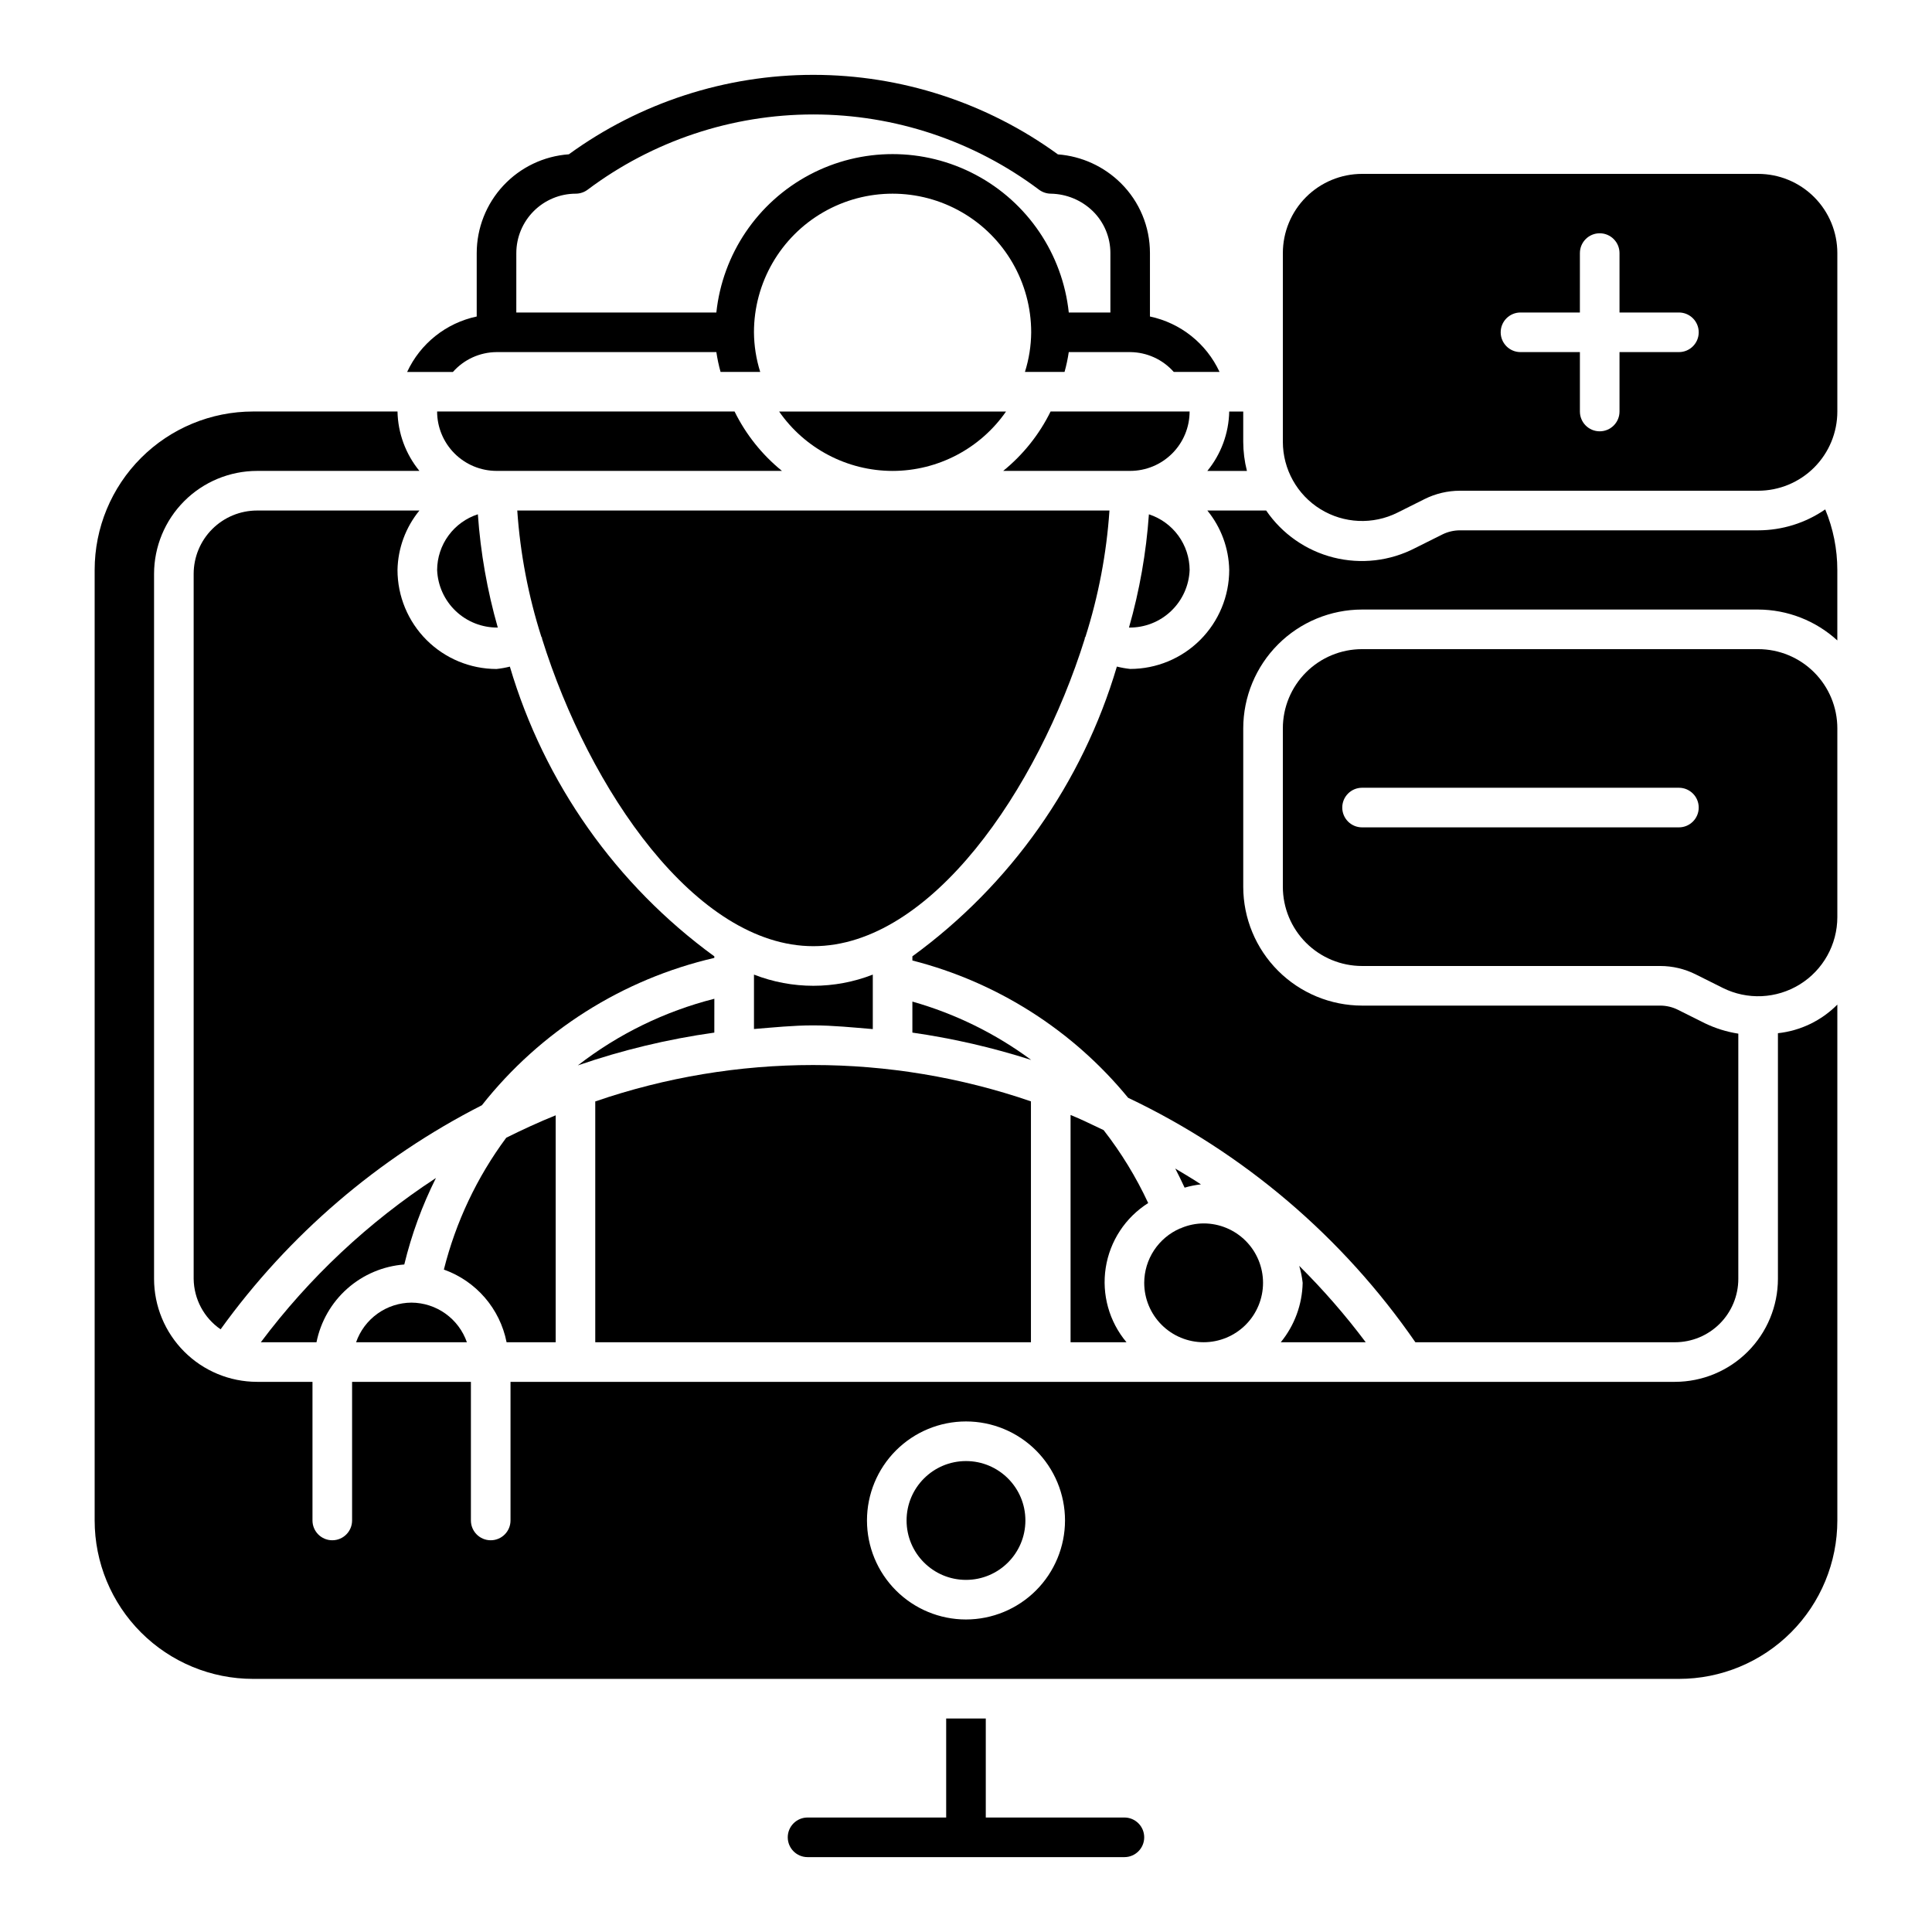 <?xml version="1.0" encoding="UTF-8"?>
<!-- Uploaded to: SVG Repo, www.svgrepo.com, Generator: SVG Repo Mixer Tools -->
<svg fill="#000000" width="800px" height="800px" version="1.1" viewBox="144 144 512 512" xmlns="http://www.w3.org/2000/svg">
 <g>
  <path d="m609.92 316.03h-104.96c-5.566 0-10.906 2.211-14.844 6.148-3.934 3.938-6.148 9.273-6.148 14.844v41.984c0 5.566 2.215 10.906 6.148 14.844 3.938 3.934 9.277 6.148 14.844 6.148h79.016c3.258 0 6.473 0.758 9.387 2.215l7.172 3.586c6.508 3.254 14.234 2.906 20.426-0.918 6.188-3.824 9.953-10.582 9.953-17.855v-50.004c0-5.57-2.211-10.906-6.148-14.844s-9.273-6.148-14.844-6.148zm-20.992 47.23h-83.969c-2.898 0-5.246-2.348-5.246-5.246s2.348-5.25 5.246-5.25h83.969c2.898 0 5.25 2.352 5.25 5.25s-2.352 5.246-5.25 5.246z"/>
  <path d="m588.66 411.6c-1.457-0.727-3.066-1.105-4.695-1.105h-79.008c-8.348-0.012-16.352-3.332-22.254-9.234-5.902-5.902-9.223-13.906-9.23-22.254v-41.984c0.008-8.348 3.328-16.352 9.23-22.258 5.902-5.902 13.906-9.223 22.254-9.23h104.96c7.773 0.023 15.258 2.941 20.992 8.188v-18.684c0-5.508-1.09-10.957-3.203-16.043-5.231 3.613-11.434 5.547-17.789 5.547h-79.008c-1.629 0-3.234 0.379-4.691 1.105l-7.176 3.586c-6.664 3.453-14.355 4.348-21.633 2.516s-13.629-6.262-17.863-12.457h-15.586c3.641 4.453 5.684 9.996 5.797 15.746-0.004 6.957-2.769 13.629-7.691 18.547-4.918 4.918-11.59 7.688-18.547 7.691-1.191-0.125-2.375-0.336-3.535-0.629-9.129 30.859-28.176 57.848-54.191 76.789v1.105c22.449 5.723 42.48 18.473 57.172 36.383 30.613 14.551 56.863 36.895 76.125 64.785h68.789c4.453 0 8.723-1.77 11.875-4.918 3.148-3.148 4.918-7.422 4.918-11.875v-64.988c-3.066-0.473-6.043-1.398-8.836-2.742z"/>
  <path d="m615.17 417.81v65.105c-0.008 7.234-2.887 14.172-8 19.289-5.117 5.117-12.055 7.992-19.289 8h-308.59v36.734c0 2.898-2.348 5.25-5.246 5.25s-5.25-2.352-5.25-5.25v-36.734h-31.488v36.734c0 2.898-2.348 5.25-5.246 5.25s-5.25-2.352-5.25-5.25v-36.734h-14.695 0.004c-7.238-0.008-14.176-2.883-19.289-8-5.117-5.117-7.996-12.055-8.004-19.289v-186.83c0.008-7.234 2.887-14.172 8.004-19.289 5.113-5.113 12.051-7.992 19.289-8h43.031c-3.644-4.449-5.691-9.992-5.809-15.742h-38.273c-11.137 0-21.812 4.422-29.688 12.297-7.875 7.871-12.297 18.551-12.297 29.688v251.9c0 11.137 4.422 21.816 12.297 29.688 7.875 7.875 18.551 12.297 29.688 12.297h377.86c11.137 0 21.816-4.422 29.688-12.297 7.875-7.871 12.297-18.551 12.297-29.688v-136.71c-4.223 4.262-9.781 6.938-15.742 7.582zm-215.17 155.37c-6.961 0-13.637-2.766-18.555-7.688-4.922-4.918-7.688-11.594-7.688-18.555 0-6.957 2.766-13.633 7.688-18.555 4.918-4.918 11.594-7.684 18.555-7.684 6.957 0 13.633 2.766 18.555 7.684 4.918 4.922 7.684 11.598 7.684 18.555-0.004 6.957-2.773 13.629-7.691 18.551-4.922 4.918-11.59 7.684-18.547 7.691z"/>
  <path d="m514.35 279.85 7.172-3.586c2.914-1.457 6.129-2.215 9.387-2.215h79.012c5.57 0 10.906-2.211 14.844-6.148s6.148-9.277 6.148-14.844v-41.984c0-5.566-2.211-10.906-6.148-14.844s-9.273-6.148-14.844-6.148h-104.96c-5.566 0-10.906 2.211-14.844 6.148-3.934 3.938-6.148 9.277-6.148 14.844v50.004c0.004 7.273 3.769 14.031 9.957 17.855 6.191 3.824 13.918 4.172 20.426 0.918zm32.594-53.035h15.742l0.004-15.742c0-2.898 2.348-5.25 5.246-5.25 2.898 0 5.25 2.352 5.25 5.25v15.742h15.742c2.898 0 5.25 2.352 5.25 5.25s-2.352 5.246-5.25 5.246h-15.742v15.746c0 2.898-2.352 5.246-5.25 5.246-2.898 0-5.246-2.348-5.246-5.246v-15.746h-15.746c-2.898 0-5.246-2.348-5.246-5.246s2.348-5.25 5.246-5.25z"/>
  <path d="m474.45 268.8c-0.645-2.523-0.973-5.121-0.98-7.727v-8.016h-3.715c-0.113 5.75-2.156 11.293-5.797 15.742z"/>
  <path d="m441.98 625.66h-36.738v-26.242h-10.496v26.238l-36.734 0.004c-2.898 0-5.25 2.348-5.25 5.246 0 2.898 2.352 5.25 5.25 5.25h83.969c2.898 0 5.246-2.352 5.246-5.25 0-2.898-2.348-5.246-5.246-5.246z"/>
  <path d="m259.53 456.18c-17.891 11.691-33.594 26.422-46.406 43.527h14.75c1.102-5.504 3.969-10.496 8.168-14.215 4.203-3.723 9.504-5.965 15.098-6.391 1.926-7.934 4.738-15.625 8.391-22.922z"/>
  <path d="m417.21 435.87c-37.414-12.844-78.047-12.836-115.46 0.02v63.816h115.46z"/>
  <path d="m443.19 310.31c4.141 0.059 8.145-1.508 11.145-4.363 3.004-2.852 4.773-6.766 4.93-10.906-0.02-3.281-1.074-6.469-3.012-9.117-1.938-2.644-4.66-4.613-7.781-5.625-0.711 10.16-2.481 20.219-5.281 30.012z"/>
  <path d="m253.05 489.21c-3.231 0.02-6.379 1.039-9.004 2.918-2.629 1.879-4.613 4.527-5.676 7.578h29.359c-1.066-3.051-3.047-5.699-5.676-7.578-2.629-1.879-5.773-2.898-9.004-2.918z"/>
  <path d="m278.25 499.71h13.012v-60.141c-4.457 1.789-8.816 3.812-13.113 5.945l0.004 0.004c-7.746 10.445-13.359 22.316-16.523 34.934 8.547 3.039 14.863 10.355 16.621 19.258z"/>
  <path d="m422.42 253.05c-3 6.094-7.285 11.465-12.562 15.742h33.66c4.172-0.004 8.176-1.664 11.125-4.617 2.953-2.949 4.613-6.953 4.617-11.125z"/>
  <path d="m259.84 253.05c0.004 4.172 1.668 8.172 4.617 11.125 2.953 2.949 6.953 4.613 11.125 4.617h75.645c-5.273-4.277-9.559-9.648-12.562-15.742z"/>
  <path d="m380.54 268.8c11.996-0.016 23.223-5.894 30.07-15.742h-60.137c6.844 9.848 18.074 15.727 30.066 15.742z"/>
  <path d="m275.92 310.31c-2.801-9.797-4.57-19.855-5.281-30.02-3.121 1.012-5.848 2.981-7.785 5.629-1.938 2.648-2.992 5.84-3.012 9.121 0.164 4.137 1.934 8.047 4.938 10.898s7 4.418 11.141 4.371z"/>
  <path d="m333.31 397.45c-26.016-18.941-45.062-45.934-54.191-76.789-1.164 0.293-2.348 0.504-3.539 0.629-6.957-0.008-13.629-2.773-18.551-7.695-4.918-4.922-7.684-11.598-7.688-18.555 0.117-5.75 2.164-11.297 5.809-15.746h-43.031c-4.453 0.004-8.723 1.773-11.875 4.922-3.148 3.148-4.918 7.418-4.922 11.871v186.83c0.07 5.352 2.731 10.336 7.141 13.367 18.023-25.023 41.762-45.383 69.242-59.383 15.504-19.633 37.227-33.402 61.598-39.047z"/>
  <path d="m438.02 279.29h-156.94c0.781 11.387 2.93 22.637 6.398 33.512l0.16 0.172c0.031 0.09-0.039 0.176 0 0.27 12.492 39.988 40.773 81.504 71.91 81.504s59.422-41.516 71.938-81.504c0.031-0.094-0.043-0.18 0-0.27l0.16-0.172c3.461-10.875 5.598-22.125 6.371-33.512z"/>
  <path d="m385.79 409.43v8.219c10.68 1.531 21.211 3.953 31.484 7.242-9.477-7.012-20.145-12.25-31.484-15.461z"/>
  <path d="m333.31 408.68c-13.145 3.336-25.461 9.348-36.176 17.66 11.75-4.055 23.859-6.965 36.168-8.688z"/>
  <path d="m415.74 546.94c0 8.695-7.047 15.746-15.742 15.746s-15.746-7.051-15.746-15.746c0-8.695 7.051-15.742 15.746-15.742s15.742 7.047 15.742 15.742"/>
  <path d="m375.3 416.72v-14.441c-10.125 3.953-21.367 3.953-31.488 0v14.418c5.211-0.418 10.402-0.961 15.684-0.961 5.32 0.004 10.555 0.555 15.805 0.984z"/>
  <path d="m427.71 439.48v60.234h14.824c-4.602-5.481-6.606-12.684-5.504-19.75 1.102-7.07 5.203-13.32 11.254-17.141-3.195-6.871-7.156-13.352-11.812-19.328-2.918-1.352-5.769-2.82-8.762-4.016z"/>
  <path d="m505.93 499.71c-5.371-7.168-11.262-13.934-17.621-20.242 0.441 1.469 0.746 2.973 0.91 4.496-0.117 5.75-2.16 11.297-5.801 15.746z"/>
  <path d="m447.23 483.96c0 4.176 1.66 8.184 4.613 11.133 2.949 2.953 6.957 4.613 11.133 4.613 4.172 0 8.18-1.66 11.133-4.613 2.949-2.949 4.609-6.957 4.609-11.133 0-4.172-1.66-8.18-4.609-11.129-2.953-2.953-6.961-4.613-11.133-4.613-2.019 0.012-4.016 0.418-5.879 1.195l-0.078 0.074-0.285 0.059c-2.812 1.219-5.211 3.231-6.902 5.793-1.688 2.559-2.59 5.555-2.602 8.621z"/>
  <path d="m462.26 457.87c-2.211-1.496-4.535-2.797-6.805-4.199 0.871 1.66 1.68 3.359 2.477 5.066v0.004c1.414-0.418 2.863-0.707 4.328-0.871z"/>
  <path d="m275.58 237.31h58.262c0.262 1.773 0.633 3.527 1.113 5.25h10.508c-1.07-3.398-1.629-6.934-1.656-10.496 0-13.125 7-25.254 18.367-31.816 11.367-6.562 25.371-6.562 36.734 0 11.367 6.562 18.367 18.691 18.367 31.816-0.027 3.562-0.586 7.098-1.656 10.496h10.496c0.484-1.723 0.855-3.477 1.117-5.25h16.273c4.422 0.031 8.617 1.941 11.547 5.25h12.137c-3.492-7.527-10.324-12.969-18.441-14.684v-16.805c0.012-6.961-2.762-13.633-7.707-18.531-4.481-4.445-10.395-7.148-16.688-7.629-18.832-13.691-41.516-21.07-64.797-21.074-23.281-0.004-45.969 7.367-64.805 21.055-6.625 0.469-12.824 3.43-17.355 8.289-4.531 4.856-7.055 11.25-7.062 17.891v16.805c-8.117 1.719-14.949 7.164-18.438 14.695h12.133c2.93-3.316 7.129-5.227 11.551-5.262zm5.25-26.238c0.004-4.176 1.668-8.176 4.617-11.125 2.953-2.953 6.953-4.613 11.125-4.621 1.137-0.004 2.238-0.371 3.148-1.047 17.258-12.949 38.246-19.949 59.82-19.949s42.566 7 59.82 19.949c0.902 0.668 1.992 1.035 3.117 1.047 4.172 0.07 8.16 1.73 11.148 4.644 2.977 2.93 4.648 6.93 4.641 11.102v15.742h-11.027c-1.652-15.504-10.898-29.18-24.672-36.492-13.773-7.312-30.277-7.312-44.051 0-13.773 7.312-23.02 20.988-24.676 36.492h-53.012z"/>
 </g>
</svg>